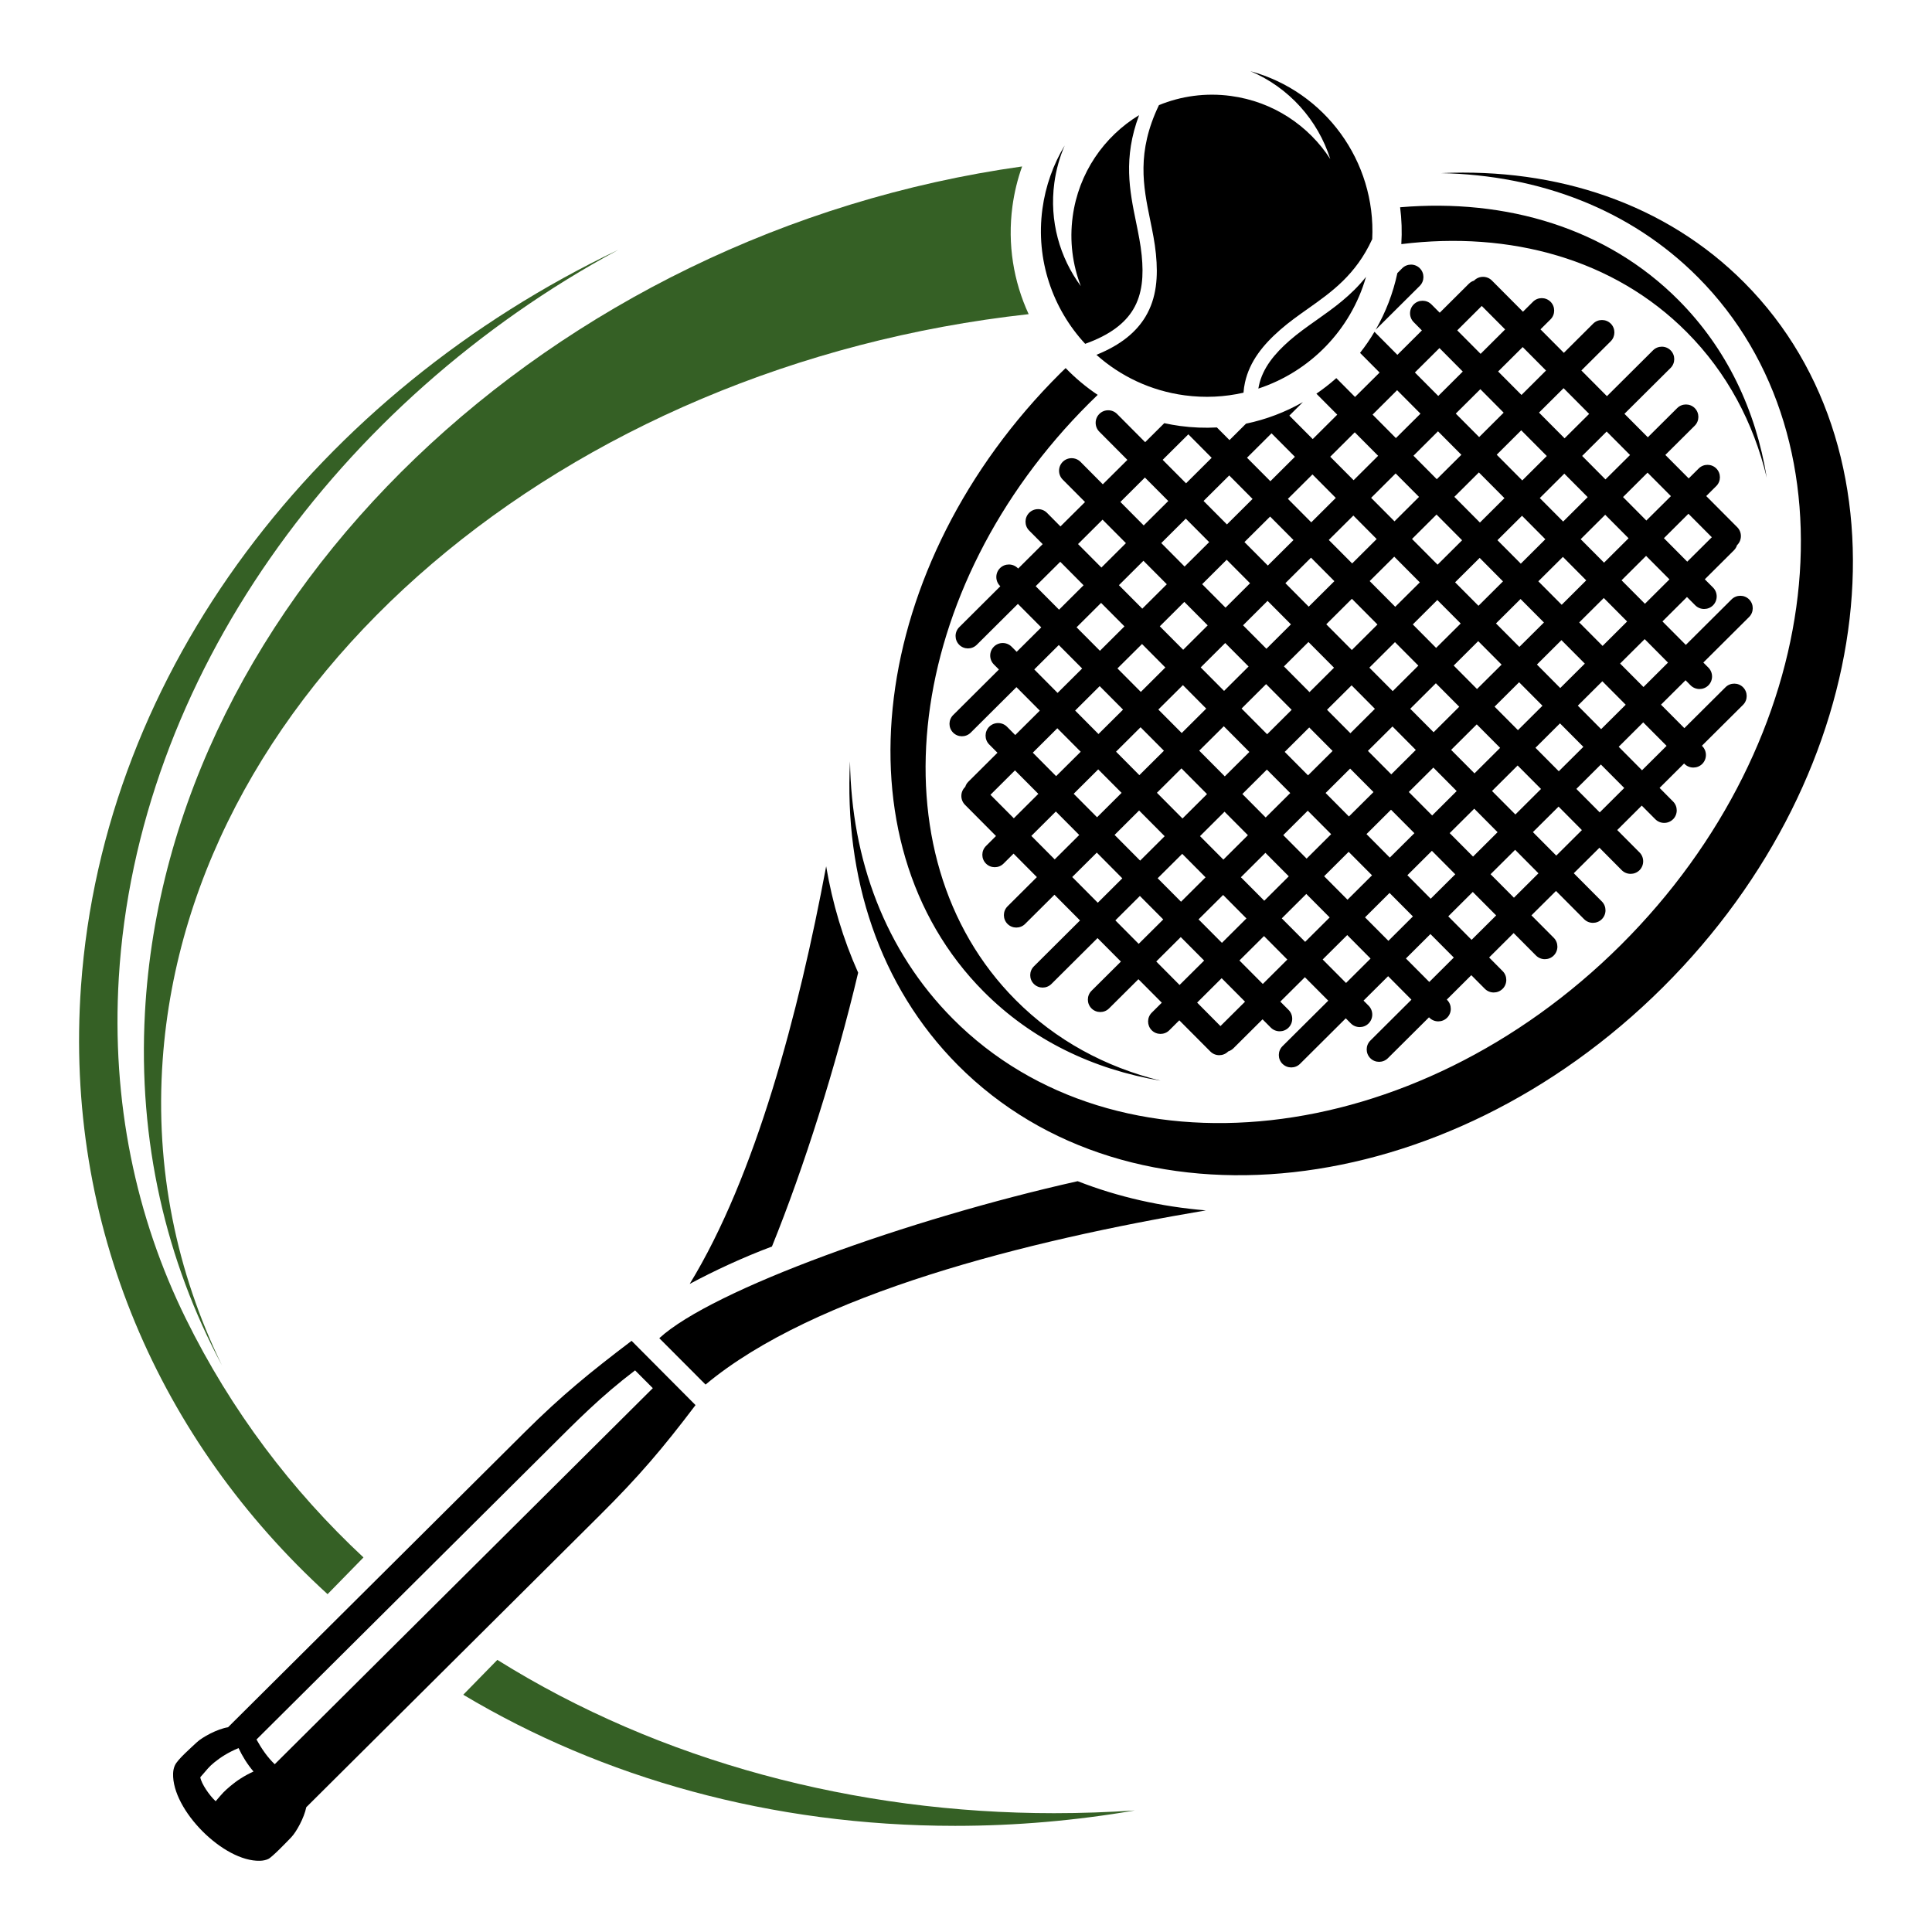 <?xml version="1.0" encoding="UTF-8"?> <!-- Creator: CorelDRAW 2019 (64-Bit Not for commercial use) --> <svg xmlns="http://www.w3.org/2000/svg" xmlns:xlink="http://www.w3.org/1999/xlink" xmlns:xodm="http://www.corel.com/coreldraw/odm/2003" xml:space="preserve" width="12in" height="12in" version="1.1" style="shape-rendering:geometricPrecision; text-rendering:geometricPrecision; image-rendering:optimizeQuality; fill-rule:evenodd; clip-rule:evenodd" viewBox="0 0 12000 12000"> <defs> <style type="text/css"> <![CDATA[ .fil1 {fill:black} .fil0 {fill:#356025} ]]> </style> </defs> <g id="Layer_x0020_1">  <g id="_2609971440896"> <path class="fil0" d="M6389.18 1951.28c-2876.31,317.47 -5211.59,2270.39 -5378.83,4632.62 -48.06,674.96 86.06,1316.44 367.94,1895.98 -347.16,-648.49 -521.55,-1391.45 -478.04,-2189.95 140.94,-2591.47 2527.2,-4846.31 5448.33,-5256.14 -28.25,78.52 -48.39,161.11 -60.08,247.07 -31.83,237.39 7.14,468 100.67,670.41l0 0zm158.8 9310.74c168.22,0 335.14,-5.94 500.76,-16.98 -363.4,62.52 -736.53,95.64 -1116.17,95.64 -1145.39,0 -2192.39,-298.83 -3055.25,-814.37l211.74 -216.51c1011.92,632.68 2229.73,952.23 3458.91,952.23l0 0zm-4513.38 -1360.41l223.11 -228.04c-444.58,-414.57 -820.97,-909.75 -1104.15,-1484.56 -309.81,-629.1 -461.8,-1346.19 -415.68,-2115.19 111.72,-1860.66 1361.35,-3582.64 3102.01,-4521.85 -1858.22,886.34 -3196.84,2602.28 -3336.81,4574 -105.22,1485.47 490.7,2825.87 1531.52,3775.64z"></path> <path class="fil1" d="M5330.17 6041.51c-137.69,581.17 -335.46,1207.32 -535.51,1700.88 -180.56,67.64 -356.25,149.55 -510.83,232.26 409.19,-668.63 677.43,-1683.28 847.6,-2593.84 38.97,230.22 105.22,451.99 198.74,660.7l0 0zm5504.19 -4285.79c-489.07,-491.93 -1164.87,-713.35 -1883.22,-680.44 609.23,12.6 1175.27,224.43 1595.5,647.16 1013.22,1018.87 798.23,2875.73 -479.66,4147.45 -1278.22,1271.69 -3135.79,1476.67 -4149,457.8 -420.55,-422.76 -629.37,-989.77 -638.46,-1599.36 -37.02,718.38 180.88,1395.52 669.96,1887.45 1069.4,1075.21 3029.59,858.93 4378.6,-483.1 1349.01,-1342.09 1575.69,-3301.7 506.28,-4376.95l0 0zm-44.16 1629.4l-1.3 1.14c-3.57,11.69 -10.07,22.63 -19.16,31.82l-180.89 180.01 51.31 51.5c30.2,30.4 29.88,80.02 -0.33,110.28l0 0c-30.52,30.27 -80.21,30.14 -110.41,-0.29l-51.31 -51.51 -152.31 151.63 145.16 145.88 284.16 -282.76c30.2,-29.91 79.24,-29.81 109.12,0.29l0 0.03c29.87,30.11 29.87,79.24 -0.33,109.18l-284.15 282.8 31.5 31.63c30.2,30.4 30.2,79.99 -0.32,110.26l0 0.03c-30.53,30.23 -79.89,30.11 -110.42,-0.33l-31.17 -31.63 -152.63 151.66 145.17 145.88 255.57 -254.15c29.88,-29.91 79.24,-29.81 109.12,0.3l0 0.03c29.88,30.11 29.88,79.24 -0.33,109.22l-255.57 254.11 2.6 2.34c30.2,30.43 29.87,80.05 -0.33,110.28l0 0c-30.53,30.27 -80.21,30.14 -110.41,-0.26l-2.28 -2.34 -152.31 151.59 83.78 84.5c30.53,30.39 30.2,80.02 0,110.28l-0.32 0.04c-30.2,30.23 -79.89,30.1 -110.09,-0.33l-84.11 -84.5 -152.31 151.66 138.67 139.32c30.2,30.43 29.87,80.02 -0.33,110.29l0 0c-30.53,30.26 -80.21,30.1 -110.42,-0.26l-138.34 -139.35 -159.45 158.38 174.39 175.3c30.2,30.4 30.2,80.05 -0.33,110.25l0 0.04c-30.53,30.23 -79.89,30.13 -110.09,-0.33l-174.39 -175.23 -152.63 151.62 138.67 139.35c30.2,30.36 30.2,79.98 -0.33,110.25l0 0.03c-30.2,30.24 -79.89,30.1 -110.09,-0.29l-138.67 -139.38 -152.31 151.66 83.79 84.5c30.53,30.36 30.2,80.05 0,110.28l-0.32 0c-30.2,30.27 -79.89,30.14 -110.09,-0.29l-84.11 -84.54 -152.31 151.69 2.28 2.3c30.2,30.43 30.2,80.05 -0.33,110.29l0 0c-30.2,30.27 -79.89,30.14 -110.09,-0.26l-2.27 -2.37 -255.58 254.15c-30.2,29.94 -79.24,29.81 -109.11,-0.32l0 0c-29.88,-30.11 -29.88,-79.24 0.32,-109.22l255.25 -254.15 -144.84 -145.88 -152.63 151.69 31.5 31.59c30.2,30.43 30.2,80.06 -0.32,110.29l0 0.03c-30.2,30.2 -79.89,30.07 -110.09,-0.32l-31.5 -31.63 -284.16 282.76c-30.2,29.94 -79.24,29.81 -109.11,-0.26l-0.32 -0.04c-29.88,-30.13 -29.55,-79.24 0.32,-109.24l284.48 -282.76 -145.16 -145.81 -152.63 151.63 51.31 51.5c30.2,30.36 30.2,80.02 -0.32,110.22l0 0.04c-30.2,30.27 -79.89,30.13 -110.09,-0.3l-51.31 -51.5 -180.89 179.98c-9.42,9.25 -20.46,15.56 -31.83,19.09l-1.3 1.17 0 0.04c-30.53,30.2 -79.89,30.07 -110.09,-0.32l-192.9 -193.72 -62.35 62c-29.88,29.94 -79.24,29.81 -109.12,-0.32l0 0c-29.87,-30.11 -29.87,-79.24 0.33,-109.22l62.35 -61.99 -145.16 -145.88 -182.51 181.53c-29.87,29.94 -79.24,29.81 -109.11,-0.32l0 -0.04c-29.88,-30.07 -29.88,-79.24 0.32,-109.18l182.51 -181.47 -145.17 -145.91 -286.43 285.04c-30.2,29.97 -79.24,29.84 -109.12,-0.26l0 0c-30.2,-30.14 -29.88,-79.31 0.32,-109.25l286.43 -285.07 -158.8 -159.68 -182.51 181.54c-30.2,29.91 -79.24,29.78 -109.11,-0.33l0 0c-29.88,-30.1 -29.88,-79.27 0.32,-109.21l182.19 -181.5 -144.84 -145.88 -62.35 62c-30.2,29.94 -79.24,29.85 -109.12,-0.26l0 -0.06c-30.2,-30.11 -29.87,-79.24 0.33,-109.18l62.03 -61.96 -192.58 -193.78c-30.2,-30.39 -30.2,-80.02 0.32,-110.25l0 -0.03 1.3 -1.1c3.57,-11.72 9.75,-22.7 19.17,-31.89l180.89 -180.01 -51.31 -51.5c-30.2,-30.4 -29.87,-80.02 0.33,-110.25l0 -0.04c30.52,-30.23 80.21,-30.1 110.41,0.33l50.99 51.47 152.63 -151.59 -145.17 -145.91 -284.15 282.76c-30.2,29.97 -79.24,29.84 -109.12,-0.26l0 -0.07c-30.2,-30.1 -29.88,-79.21 0.32,-109.18l284.16 -282.76 -31.5 -31.63c-30.2,-30.43 -30.2,-80.05 0.32,-110.29l0 0c30.2,-30.26 79.89,-30.14 110.09,0.29l31.5 31.6 152.63 -151.63 -145.17 -145.88 -255.57 254.15c-30.2,29.98 -79.24,29.85 -109.12,-0.26l0 -0.03c-29.88,-30.13 -29.88,-79.27 0.33,-109.21l255.25 -254.12 -2.27 -2.37c-30.2,-30.43 -30.2,-80.05 0.32,-110.28l0 -0.03c30.53,-30.24 79.89,-30.07 110.42,0.29l2.27 2.4 152.31 -151.66 -84.11 -84.5c-30.2,-30.4 -29.88,-80.02 0.33,-110.25l0 -0.03c30.52,-30.24 80.21,-30.11 110.41,0.29l83.78 84.5 152.63 -151.59 -138.67 -139.39c-30.2,-30.4 -30.2,-80.02 0.32,-110.25l0 -0.03c30.53,-30.24 79.89,-30.11 110.41,0.29l138.35 139.35 152.63 -151.63 -174.39 -175.27c-30.2,-30.43 -30.2,-80.05 0.33,-110.29l0 -0.03c30.2,-30.23 79.89,-30.1 110.09,0.33l174.39 175.27 118.85 -118.11c32.15,7.08 65.28,12.96 98.4,17.44 77.29,10.36 153.61,13.19 228.3,9.13l78.26 78.52 102.62 -102c125.03,-26.05 244.21,-71.61 353.33,-133.83l-84.11 83.72 145.17 145.88 152.31 -151.63 -129.57 -130.29c43.19,-29.55 84.43,-61.87 123.73,-96.74l116.26 117.04 152.63 -151.62 -121.46 -122.2c32.47,-41.44 62.68,-85.15 89.63,-130.91l142.24 143.12 152.31 -151.63 -50.99 -51.5c-30.2,-30.43 -30.2,-80.05 0.33,-110.29l0 -0.03c30.2,-30.24 79.89,-30.07 110.09,0.33l51.31 51.5 180.89 -180.01c9.09,-9.19 20.13,-15.56 31.83,-19.09l1.3 -1.11 0 -0.07c30.2,-30.23 79.89,-30.1 110.09,0.3l192.9 193.74 62.35 -62c29.88,-29.94 78.91,-29.81 109.12,0.3l0 0.03c29.87,30.1 29.87,79.24 -0.32,109.18l-62.35 62 145.16 145.88 182.19 -181.5c30.2,-29.97 79.24,-29.81 109.44,0.29l0 0.03c29.88,30.11 29.56,79.24 -0.32,109.18l-182.51 181.5 158.8 159.71 286.43 -285.03c30.2,-29.98 79.24,-29.85 109.11,0.29l0 0.04c30.2,30.11 29.87,79.24 0,109.18l-286.76 285.03 145.16 145.88 182.51 -181.47c30.2,-29.98 79.24,-29.84 109.12,0.26l0 0.03c29.87,30.1 29.87,79.24 -0.33,109.21l-182.51 181.47 145.17 145.88 62.35 -61.96c30.2,-29.94 79.24,-29.81 109.12,0.26l0 0.04c29.88,30.13 29.88,79.27 -0.33,109.21l-62.35 61.99 192.9 193.71c30.2,30.4 29.88,80.02 -0.32,110.29l0 0.03zm-2245.65 -1337.16c61.7,-107.3 107.81,-225.44 134.77,-351.9l30.2 -30.17c30.2,-29.97 79.24,-29.84 109.11,0.3l0 0c30.2,30.13 29.88,79.24 0,109.21l-274.09 272.56 0 0zm658.91 -147.67l145.17 145.88 -152.31 151.63 -145.16 -145.88 152.3 -151.63 0 0zm254.28 255.39l144.84 145.84 -152.31 151.69 -145.16 -145.88 152.63 -151.66 0 0zm253.95 255.38l158.8 159.71 -152.63 151.63 -158.8 -159.71 152.63 -151.63 0 0zm267.59 269.22l145.16 145.88 -152.63 151.62 -144.84 -145.88 152.31 -151.62 0 0zm253.95 255.41l145.16 145.88 -152.63 151.59 -144.84 -145.85 152.31 -151.63 0 0zm253.96 255.35l145.16 145.91 -152.63 151.63 -144.84 -145.88 152.31 -151.66 0 0zm-1546.46 -1029.13l144.84 145.88 -152.31 151.66 -145.17 -145.91 152.63 -151.62 0 0zm253.96 255.38l144.84 145.88 -152.31 151.63 -145.16 -145.88 152.63 -151.63 0 0zm253.95 255.39l158.8 159.71 -152.3 151.63 -158.81 -159.71 152.31 -151.62 0 0zm267.59 269.21l145.16 145.88 -152.31 151.66 -145.16 -145.91 152.31 -151.63 0 0zm253.95 255.42l145.16 145.88 -152.3 151.63 -145.17 -145.88 152.31 -151.63 0 0zm253.95 255.39l145.17 145.88 -152.31 151.62 -145.16 -145.88 152.3 -151.62 0 0zm-1546.46 -1029.17l145.16 145.88 -152.63 151.66 -144.84 -145.88 152.31 -151.66 0 0zm253.95 255.39l145.17 145.88 -152.63 151.63 -144.84 -145.88 152.31 -151.63 0 0zm253.96 255.42l158.8 159.71 -152.31 151.62 -158.81 -159.71 152.31 -151.62 0 0zm267.92 269.19l144.84 145.88 -152.31 151.66 -145.16 -145.88 152.63 -151.66 0 0zm253.96 255.42l144.83 145.84 -152.31 151.66 -145.16 -145.88 152.63 -151.62 0 0zm253.95 255.35l144.84 145.91 -152.31 151.66 -145.16 -145.91 152.63 -151.66 0 0zm253.96 255.41l144.83 145.88 -152.31 151.63 -145.16 -145.85 152.63 -151.66 0 0zm-1800.74 -1284.52l145.16 145.88 -152.31 151.63 -145.16 -145.88 152.31 -151.63 0 0zm253.95 255.35l145.16 145.88 -152.3 151.66 -145.17 -145.88 152.31 -151.66 0 0zm253.96 255.39l158.8 159.74 -152.31 151.63 -158.8 -159.71 152.31 -151.66 0 0zm267.92 269.25l144.84 145.88 -152.31 151.63 -145.16 -145.88 152.63 -151.63 0 0zm253.96 255.38l145.16 145.88 -152.63 151.63 -145.16 -145.87 152.63 -151.63 0 0zm253.95 255.42l145.16 145.85 -152.63 151.66 -144.84 -145.91 152.31 -151.59 0 0zm253.96 255.39l145.16 145.84 -152.63 151.66 -144.84 -145.88 152.31 -151.62 0 0zm253.95 255.38l145.16 145.88 -152.63 151.66 -144.84 -145.91 152.31 -151.63 0 0zm-2308.65 -1795.35l145.17 145.88 -152.31 151.63 -145.16 -145.88 152.3 -151.63 0 0zm254.28 255.39l144.84 145.88 -152.31 151.66 -145.16 -145.91 152.63 -151.62 0 0zm253.96 255.41l144.84 145.88 -152.31 151.59 -145.17 -145.88 152.63 -151.59 0 0zm253.95 255.39l158.8 159.71 -152.63 151.59 -158.8 -159.71 152.63 -151.59 0 0zm267.59 269.22l145.17 145.84 -152.63 151.66 -144.84 -145.88 152.31 -151.63 0 0zm253.96 255.39l145.16 145.87 -152.63 151.63 -144.84 -145.84 152.31 -151.66 0 0zm253.95 255.38l145.16 145.88 -152.31 151.62 -145.17 -145.87 152.31 -151.63 0 0zm253.95 255.38l145.17 145.88 -152.63 151.63 -144.84 -145.84 152.31 -151.66 0 0zm253.96 255.45l145.16 145.88 -152.31 151.63 -145.17 -145.88 152.31 -151.63 0 0zm-2562.28 -2050.76l144.84 145.88 -159.13 158.41 -145.16 -145.88 159.45 -158.41 0 0zm253.95 255.39l144.84 145.91 -159.13 158.39 -145.17 -145.85 159.45 -158.44 0 0zm253.96 255.38l145.16 145.91 -159.45 158.41 -145.16 -145.88 159.45 -158.44 0 0zm253.95 255.41l145.16 145.88 -159.45 158.41 -144.84 -145.88 159.13 -158.41 0 0zm253.95 255.39l158.8 159.71 -159.13 158.41 -158.8 -159.71 159.13 -158.41 0 0zm267.59 269.22l145.16 145.88 -159.13 158.41 -145.17 -145.88 159.13 -158.41 0 0zm253.95 255.42l145.17 145.85 -159.13 158.41 -145.16 -145.85 159.13 -158.41 0 0zm253.96 255.35l145.16 145.91 -159.13 158.41 -145.17 -145.88 159.13 -158.44 0 0zm253.95 255.42l145.17 145.84 -159.13 158.44 -145.16 -145.88 159.13 -158.41 0 0zm254.28 255.38l144.84 145.88 -159.13 158.44 -145.17 -145.91 159.45 -158.41 0 0zm-3528.73 -73.39l152.31 -151.63 145.16 145.85 -152.31 151.66 -145.16 -145.88 0 0zm253.96 255.38l152.31 -151.62 145.16 145.91 -152.31 151.63 -145.16 -145.91 0 0zm253.95 255.39l152.63 -151.63 158.48 159.71 -152.31 151.63 -158.8 -159.71 0 0zm267.92 269.22l152.3 -151.63 145.17 145.88 -152.63 151.63 -144.83 -145.88 0 0zm253.95 255.41l152.31 -151.62 145.16 145.88 -152.63 151.62 -144.84 -145.88 0 0zm253.96 255.35l152.3 -151.62 145.16 145.88 -152.63 151.62 -144.83 -145.88 0 0zm-1020.69 -1552.37l152.31 -151.63 145.17 145.88 -152.63 151.62 -144.84 -145.87 0 0zm253.96 255.35l152.31 -151.59 145.17 145.88 -152.31 151.63 -145.16 -145.91 0 0zm253.95 255.45l152.31 -151.66 158.8 159.71 -152.31 151.66 -158.8 -159.71 0 0zm267.59 269.22l152.63 -151.66 144.84 145.88 -152.31 151.63 -145.16 -145.85 0 0zm253.95 255.38l152.63 -151.62 144.84 145.84 -152.31 151.63 -145.17 -145.85 0 0zm253.95 255.39l152.63 -151.66 144.84 145.91 -152.31 151.59 -145.17 -145.85 0 0zm-1274.31 -1807.78l152.31 -151.66 145.16 145.88 -152.63 151.66 -144.84 -145.87 0 0zm253.95 255.38l152.31 -151.66 145.17 145.88 -152.63 151.66 -144.84 -145.88 0 0zm253.96 255.35l152.3 -151.59 145.17 145.88 -152.63 151.63 -144.84 -145.91 0 0zm253.95 255.38l152.31 -151.59 158.8 159.71 -152.31 151.63 -158.8 -159.74 0 0zm267.59 269.25l152.31 -151.66 145.17 145.88 -152.31 151.69 -145.16 -145.91 0 0zm253.95 255.38l152.31 -151.63 145.16 145.88 -152.31 151.63 -145.17 -145.88 0 0zm253.96 255.39l152.31 -151.63 145.17 145.88 -152.31 151.63 -145.16 -145.87 0 0zm253.95 255.41l152.63 -151.66 144.84 145.91 -152.31 151.63 -145.16 -145.88 0 0zm-1782.55 -2318.58l152.63 -151.63 144.84 145.88 -152.31 151.63 -145.16 -145.88 0 0zm253.95 255.38l152.31 -151.63 145.16 145.88 -152.31 151.63 -145.17 -145.88 0 0zm253.95 255.38l152.63 -151.62 144.84 145.87 -152.31 151.66 -145.17 -145.91 0 0zm253.96 255.42l152.63 -151.66 144.84 145.88 -152.31 151.66 -145.17 -145.88 0 0zm253.95 255.35l152.63 -151.59 158.81 159.68 -152.63 151.63 -158.81 -159.71 0 0zm267.92 269.25l152.31 -151.66 145.17 145.88 -152.63 151.66 -144.84 -145.88 0 0zm253.95 255.38l152.31 -151.63 145.16 145.85 -152.31 151.69 -145.17 -145.91 0 0zm253.96 255.38l152.31 -151.62 145.17 145.88 -152.31 151.62 -145.16 -145.88 0 0zm253.95 255.39l152.31 -151.59 145.16 145.88 -152.31 151.59 -145.17 -145.88 0 0zm253.96 255.42l152.31 -151.63 145.17 145.88 -152.31 151.63 -145.16 -145.88 0 0zm-2036.51 -2573.97l152.31 -151.66 145.17 145.91 -152.31 151.63 -145.16 -145.88 0 0zm253.95 255.38l152.31 -151.63 145.16 145.88 -152.31 151.63 -145.17 -145.88 0 0zm253.96 255.39l152.31 -151.63 145.16 145.88 -152.31 151.63 -145.16 -145.88 0 0zm253.95 255.38l152.31 -151.63 145.16 145.91 -152.31 151.63 -145.16 -145.91 0 0zm253.95 255.41l152.31 -151.66 158.8 159.71 -152.3 151.66 -158.81 -159.71 0 0zm267.92 269.22l152.31 -151.66 145.17 145.91 -152.63 151.59 -144.84 -145.84 0 0zm253.96 255.35l152.3 -151.59 145.17 145.88 -152.63 151.63 -144.84 -145.91 0 0zm253.95 255.42l152.31 -151.59 145.17 145.84 -152.63 151.59 -144.84 -145.84 0 0zm253.95 255.38l152.31 -151.62 145.17 145.88 -152.63 151.62 -144.84 -145.88 0 0zm253.96 255.39l152.31 -151.59 145.17 145.88 -152.63 151.66 -144.84 -145.94 0 0zm-2036.51 -2573.96l152.31 -151.63 145.16 145.88 -152.63 151.63 -144.84 -145.87 0 0zm253.95 255.41l152.31 -151.63 145.16 145.85 -152.63 151.66 -144.84 -145.88 0 0zm253.96 255.38l152.31 -151.63 145.17 145.88 -152.31 151.63 -145.16 -145.88 0 0zm253.95 255.39l152.31 -151.66 145.16 145.91 -152.31 151.63 -145.16 -145.88 0 0zm253.96 255.38l152.31 -151.59 158.8 159.68 -152.31 151.63 -158.8 -159.71 0 0zm267.59 269.25l152.63 -151.66 144.84 145.91 -152.31 151.62 -145.17 -145.88 0 0zm253.96 255.39l152.63 -151.63 144.84 145.87 -152.3 151.59 -145.17 -145.84 0 0zm253.95 255.38l152.63 -151.66 144.84 145.88 -152.31 151.66 -145.17 -145.88 0 0zm253.96 255.42l152.63 -151.66 144.84 145.91 -152.3 151.62 -145.17 -145.87 0 0zm253.95 255.35l152.63 -151.63 144.84 145.88 -152.31 151.63 -145.17 -145.88 0 0zm1167.48 -3565.76c299.42,300.81 479.98,683.02 547.85,1102.43 -82.16,-341.74 -246.49,-652.23 -496.87,-903.81 -451.73,-454.26 -1096.68,-629.95 -1772.81,-546.56 4.87,-77.58 2.27,-154.16 -7.47,-228.91 661.19,-56.09 1285.36,130.35 1729.3,576.85l0 0zm-3607.65 588.39c-72.42,-48.46 -139.32,-104.35 -199.07,-166.44 -11.36,11.01 -22.73,21.95 -34.09,33.12 -1191.83,1185.89 -1404.87,2904.86 -475.44,3839.36 299.09,300.85 680.35,483.52 1099.28,553.67 -341.31,-84.01 -650.8,-250.09 -900.86,-501.7 -897.61,-902.61 -692.04,-2562.86 459.2,-3708.26 16.88,-16.79 33.77,-33.35 50.98,-49.75l0 0zm-2497.98 6274.69l-397.17 -399.18c-257.52,195.56 -433.54,338.39 -662.81,566.39l-1843.61 1833.77c-66.25,10.46 -160.1,61.24 -194.52,93.89 -34.75,32.93 -117.89,104.96 -135.1,141.72 -7.14,14.94 -11.04,32.47 -11.69,51.86 -7.15,226.25 312.74,547.89 539.09,541.91 19.48,-0.52 37.02,-4.16 51.96,-11.17 24.68,-11.53 115.29,-106.19 142.56,-134.51 32.15,-33.52 80.54,-121.33 93.53,-186.86l1823.47 -1813.8c242.26,-240.93 388.07,-411.56 594.29,-684.02l0 0zm-2726.93 2077.04l1802.36 -1792.59c190.3,-189.62 335.47,-337.84 549.15,-500.08l110.09 110.48 -2348.27 2335.76c-43.84,-41.5 -80.87,-94.76 -113.34,-153.57l0 0zm-18.51 198.94c-55.85,25.17 -105.22,57.58 -142.24,89.11 -42.87,36.17 -47.09,42.12 -92.88,95.44 -39.29,-36.47 -88.66,-108.56 -95.48,-148.9 45.47,-51.76 52.61,-64.39 88.33,-93.27 36.04,-29.1 81.51,-59.69 149.38,-88.11 23.71,50.89 54.56,100.64 92.88,145.72l0 0zm5119.04 -3666.72c-1050.24,235.25 -2269.35,672.94 -2598.65,975.19l217.26 217.71 2.93 2.89 4.55 4.55 4.54 4.71 4.87 4.74 4.54 4.87 5.2 4.91 4.87 5.1 5.19 5.13 2.93 2.99 30.52 30.46c673.2,-562.79 1995.91,-894.23 3107.53,-1081.87 -277.33,-22.93 -545.26,-83.13 -796.28,-181.37z"></path> <path class="fil1" d="M7357.91 2455.46c125.68,16.85 248.76,10.3 365.67,-16.33 1.63,-21.59 4.55,-42.54 9.09,-62.91 28.91,-132.11 113.01,-235.21 219.21,-328 55.21,-48.32 113.66,-89.63 173.09,-131.56 145.81,-103.08 296.5,-209.63 398.15,-431.4 24.03,-483.23 -293.57,-916.96 -756.34,-1043.03 238.69,101.22 418.93,302.86 495.89,545.74 -133.8,-207.06 -353.98,-356.54 -617.67,-391.97 -156.85,-21.11 -309.81,0.91 -446.53,56.9 -140.61,292.44 -97.1,505.34 -55.2,710.23 14.61,71.12 29.22,141.33 36.37,214.33 13.96,140.29 4.87,273.02 -64.63,389.11 -56.51,94.41 -151.66,175.49 -304.94,237.2 148.09,132.33 336.12,223.23 547.85,251.68l0 0zm457.9 -41.89c0.97,-6.23 1.95,-12.41 3.57,-18.51 23.71,-109.67 97.43,-198.55 190.63,-280.16 51.96,-45.43 108.79,-85.41 165.95,-125.91 106.52,-75.18 215.31,-152.08 308.51,-269.22 -95.48,333.16 -351.06,589.39 -668.66,693.8l0 0zm-740.76 -1698.31c-100.02,267.01 -58.78,469.72 -18.51,665.57 13.96,68.75 27.93,136.59 34.75,205.28 12.34,123.44 5.2,238.62 -52.29,334.98 -50.98,85.5 -143.21,158.9 -298.77,214.46 -201.67,-217.65 -308.19,-520.41 -265.65,-837.5 19.48,-144.12 67.87,-277.24 138.34,-394.31 -31.18,72.48 -53.26,150.36 -64.3,232.42 -31.83,236.35 33.45,463.32 164.65,641.09 -51.31,-132.92 -71.12,-280.29 -50.66,-431.49 36.37,-272.2 194.85,-498.1 412.43,-630.5z"></path> </g> </g> </svg> 